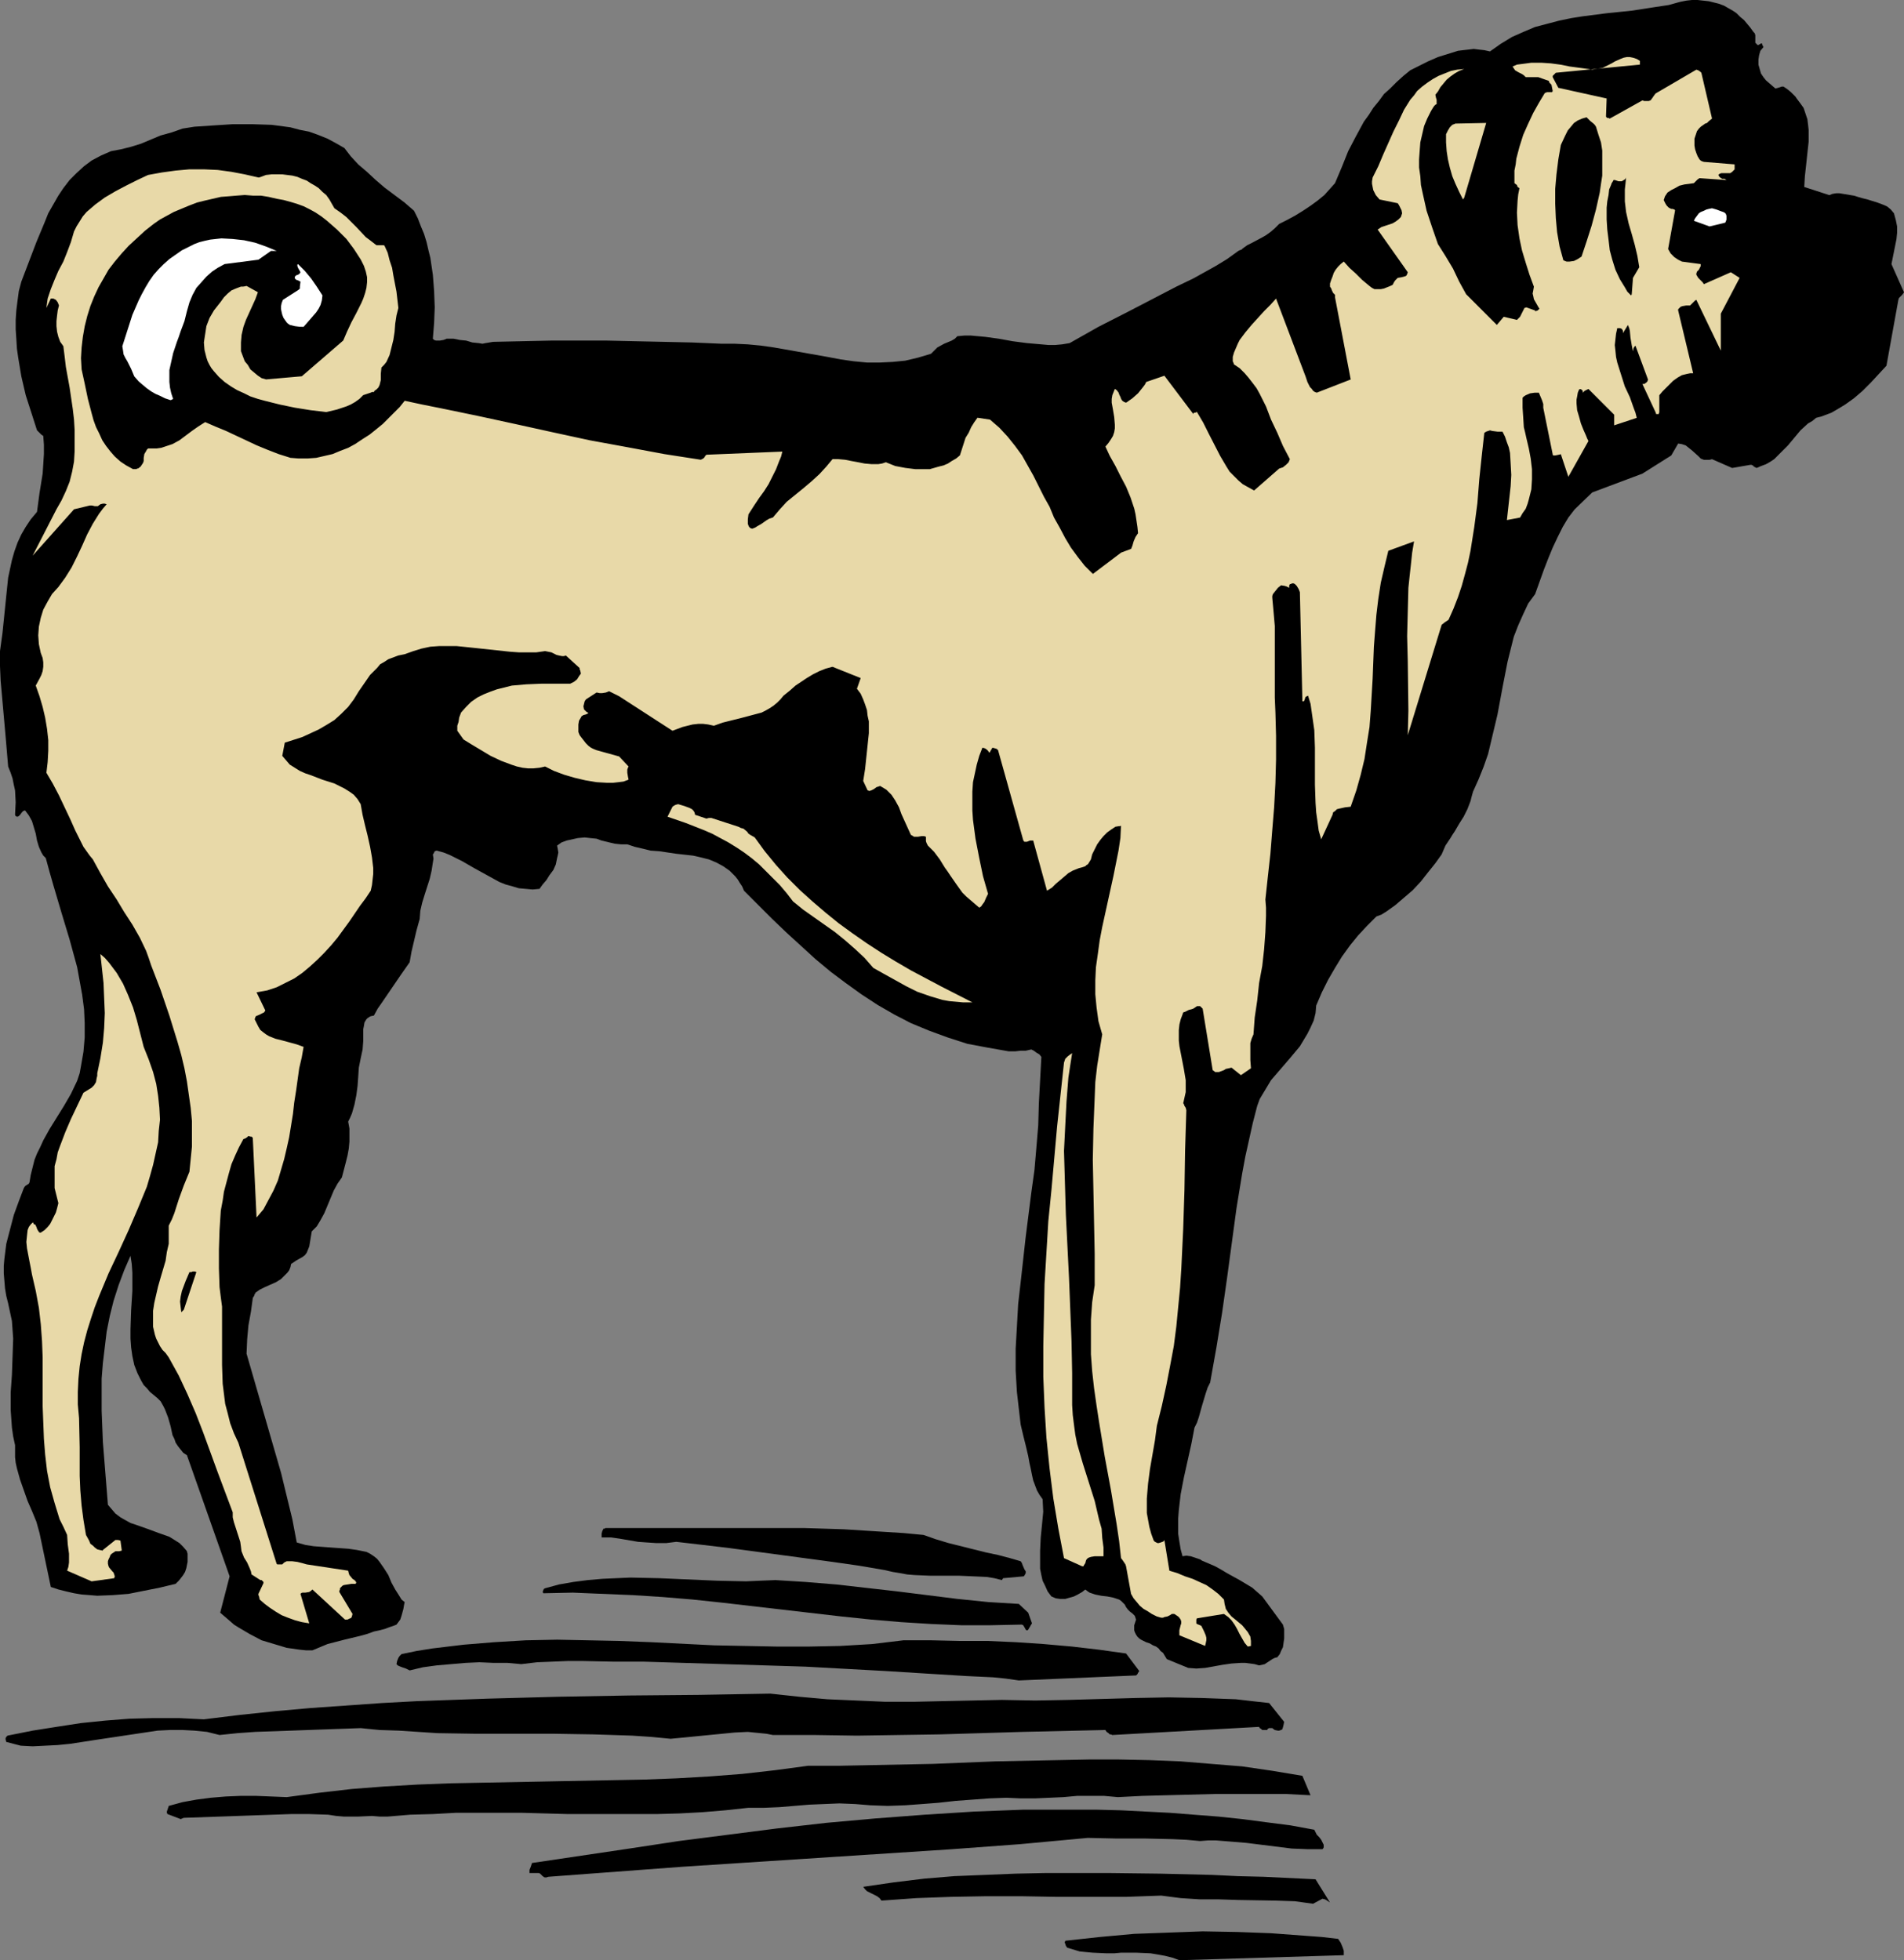 <?xml version="1.0" encoding="UTF-8" standalone="no"?>
<svg
   version="1.0"
   width="129.766mm"
   height="133.622mm"
   id="svg20"
   sodipodi:docname="Dog 014.wmf"
   xmlns:inkscape="http://www.inkscape.org/namespaces/inkscape"
   xmlns:sodipodi="http://sodipodi.sourceforge.net/DTD/sodipodi-0.dtd"
   xmlns="http://www.w3.org/2000/svg"
   xmlns:svg="http://www.w3.org/2000/svg">
  <rect width="100%" height="100%" fill="#808080" stroke="none"/>
  <sodipodi:namedview
     id="namedview20"
     pagecolor="#ffffff"
     bordercolor="#000000"
     borderopacity="0.25"
     inkscape:showpageshadow="2"
     inkscape:pageopacity="0.0"
     inkscape:pagecheckerboard="0"
     inkscape:deskcolor="#d1d1d1"
     inkscape:document-units="mm" />
  <defs
     id="defs1">
    <pattern
       id="WMFhbasepattern"
       patternUnits="userSpaceOnUse"
       width="6"
       height="6"
       x="0"
       y="0" />
  </defs>
  <path
     style="fill:#000000;fill-opacity:1;fill-rule:evenodd;stroke:none"
     d="m 303.808,505.027 42.339,-1.293 v -0.646 -0.485 l -0.323,-0.97 -0.485,-1.131 -0.646,-0.97 -4.202,-0.485 -4.363,-0.323 -8.726,-0.646 -8.726,-0.323 -8.888,-0.162 -8.726,0.323 -8.888,0.323 -8.888,0.808 -8.888,0.97 v 0.162 l -0.162,0.162 0.162,0.485 0.162,0.485 0.323,0.485 1.616,0.485 1.616,0.485 1.616,0.162 1.778,0.162 3.555,0.162 h 1.939 l 1.778,-0.162 h 3.878 l 3.717,0.162 1.939,0.323 1.778,0.323 1.939,0.485 z"
     id="path1" />
  <path
     style="fill:#000000;fill-opacity:1;fill-rule:evenodd;stroke:none"
     d="m 338.228,490.482 2.424,-1.293 0.646,0.162 0.323,0.162 0.485,0.323 0.485,0.323 v 0 l -3.717,-5.98 -13.413,-0.646 -6.626,-0.162 -6.626,-0.323 -13.413,-0.323 -13.413,-0.162 H 269.548 l -7.918,0.162 -7.918,0.323 -7.918,0.323 -7.757,0.646 -7.918,0.97 -7.757,1.131 0.485,0.646 0.485,0.485 0.646,0.323 0.646,0.323 1.293,0.646 0.646,0.485 0.485,0.646 9.05,-0.646 8.888,-0.323 9.05,-0.162 h 9.05 l 9.05,0.162 h 9.05 8.888 l 9.05,-0.323 5.01,0.646 5.01,0.323 h 4.848 l 5.01,0.162 9.696,0.162 4.848,0.162 z"
     id="path2" />
  <path
     style="fill:#000000;fill-opacity:1;fill-rule:evenodd;stroke:none"
     d="m 141.238,483.533 17.291,-1.293 17.291,-1.293 34.744,-2.263 34.744,-2.263 17.453,-1.293 17.453,-1.616 7.272,0.162 h 7.434 l 7.11,0.162 3.555,0.162 3.555,0.323 2.101,-0.162 h 1.939 l 4.04,0.323 3.878,0.323 3.878,0.485 7.757,0.97 4.04,0.162 h 3.878 l 0.162,-0.162 0.162,-0.323 v -0.646 l -0.323,-0.646 -0.323,-0.646 -0.485,-0.646 -0.646,-0.646 -0.323,-0.646 -0.323,-0.646 -6.141,-1.131 -6.302,-0.808 -6.141,-0.808 -6.141,-0.646 -6.302,-0.485 -6.141,-0.485 -6.302,-0.323 -6.302,-0.323 -6.302,-0.162 h -6.302 -12.605 l -12.605,0.485 -12.766,0.808 -12.766,0.97 -12.605,1.131 -12.766,1.454 -12.605,1.616 -12.605,1.616 -12.766,1.939 -25.048,3.717 -0.162,0.485 -0.162,0.485 -0.323,0.808 v 0.808 h 0.485 0.485 0.646 0.485 0.323 l 0.323,0.162 0.646,0.646 0.485,0.323 h 0.485 z"
     id="path3" />
  <path
     style="fill:#000000;fill-opacity:1;fill-rule:evenodd;stroke:none"
     d="m 47.349,468.341 9.373,-0.323 9.05,-0.323 9.211,-0.323 h 4.686 l 4.848,0.162 2.101,0.323 1.939,0.162 h 3.717 l 3.555,-0.162 1.939,0.162 h 2.101 l 5.818,-0.485 5.818,-0.162 5.818,-0.323 h 5.818 11.474 l 11.635,0.323 h 11.474 11.474 l 5.818,-0.162 5.979,-0.323 5.818,-0.485 5.979,-0.646 h 4.04 l 3.878,-0.162 7.757,-0.646 3.878,-0.162 3.878,-0.162 4.04,0.162 3.878,0.323 4.525,0.162 4.525,-0.162 4.363,-0.323 4.202,-0.323 4.363,-0.485 4.363,-0.323 4.363,-0.323 4.363,-0.162 3.717,0.162 h 3.717 l 7.272,-0.323 3.555,-0.323 h 3.555 3.394 l 3.555,0.323 6.302,-0.323 6.141,-0.162 12.443,-0.323 h 6.141 6.141 6.141 l 6.302,0.323 -2.101,-5.01 -7.757,-1.293 -7.757,-1.131 -7.918,-0.646 -7.918,-0.646 -7.918,-0.323 -7.918,-0.162 h -7.918 l -8.08,0.162 -15.998,0.323 -15.998,0.646 -16.16,0.323 -7.918,0.162 h -8.08 l -8.403,1.131 -8.565,0.97 -8.403,0.646 -8.403,0.485 -8.403,0.323 -8.403,0.162 -16.645,0.323 -16.806,0.323 -8.242,0.162 -8.403,0.323 -8.403,0.485 -8.403,0.646 -8.403,0.97 -8.403,1.131 -7.918,-0.323 H 62.054 l -3.878,0.162 -3.878,0.323 -3.717,0.485 -3.555,0.646 -3.555,0.97 -0.162,0.485 -0.162,0.485 -0.162,0.485 v 0.323 l 0.162,0.323 3.394,1.293 z"
     id="path4" />
  <path
     style="fill:#000000;fill-opacity:1;fill-rule:evenodd;stroke:none"
     d="m 5.333,449.756 3.07,0.162 3.232,-0.162 3.232,-0.162 3.232,-0.323 6.302,-0.97 6.464,-0.97 6.464,-0.97 3.232,-0.485 3.232,-0.162 h 3.232 l 3.07,0.162 3.232,0.323 3.232,0.808 4.686,-0.485 4.525,-0.323 9.211,-0.323 8.888,-0.323 9.05,-0.323 4.848,0.485 5.01,0.162 9.858,0.646 10.019,0.162 h 10.181 10.019 l 10.019,0.162 10.019,0.323 4.848,0.323 5.01,0.485 3.394,-0.323 3.232,-0.323 6.626,-0.646 3.232,-0.323 3.394,-0.162 3.232,0.323 1.616,0.162 1.616,0.323 h 10.827 l 10.827,0.162 10.666,-0.162 10.666,-0.162 21.331,-0.646 21.331,-0.485 0.323,0.485 0.485,0.323 0.323,0.323 h 0.323 l 0.323,0.162 37.814,-2.101 0.162,0.323 0.323,0.162 0.323,0.323 h 0.323 0.485 0.485 l 0.162,-0.323 0.323,-0.162 h 0.485 0.323 l 0.646,0.485 0.808,0.162 h 0.323 l 0.485,-0.162 0.323,-0.162 0.162,-0.485 0.162,-0.646 0.162,-0.808 -3.878,-4.848 -4.363,-0.485 -4.202,-0.485 -4.363,-0.162 -4.363,-0.162 -8.565,-0.162 -8.565,0.162 -17.13,0.485 -8.726,0.162 -8.565,-0.162 -7.595,0.162 -7.595,0.162 -7.434,0.162 h -7.434 l -7.434,-0.323 -7.434,-0.323 -7.272,-0.646 -7.434,-0.808 -18.261,0.323 -18.099,0.162 -18.261,0.323 -18.099,0.485 -18.261,0.646 -9.05,0.485 -9.211,0.646 -9.211,0.646 -9.05,0.808 -9.211,0.97 -9.211,1.131 -6.464,-0.323 h -6.464 l -6.302,0.162 -6.141,0.485 -6.302,0.646 -6.302,0.97 -6.141,0.97 -6.464,1.293 -0.323,0.323 -0.162,0.323 v 0.323 l 0.162,0.646 z"
     id="path5" />
  <path
     style="fill:#000000;fill-opacity:1;fill-rule:evenodd;stroke:none"
     d="m 262.438,432.949 30.219,-1.293 0.162,-0.162 0.162,-0.162 0.162,-0.323 0.323,-0.485 -3.394,-4.525 -6.949,-0.97 -6.949,-0.808 -7.272,-0.646 -7.272,-0.485 -7.272,-0.323 h -7.272 l -7.11,-0.162 h -7.272 l -8.08,0.97 -8.242,0.485 -8.08,0.162 h -8.08 l -8.242,-0.162 -8.08,-0.162 -16.16,-0.808 -8.242,-0.323 -7.918,-0.162 -8.08,-0.162 -8.08,0.162 -8.08,0.485 -7.918,0.646 -4.04,0.485 -4.04,0.485 -4.04,0.646 -3.878,0.808 -0.485,0.485 -0.323,0.485 -0.323,0.808 -0.162,0.808 0.323,0.323 0.323,0.162 0.808,0.323 0.97,0.323 0.97,0.485 3.394,-0.808 3.555,-0.485 3.717,-0.323 3.717,-0.323 3.555,-0.162 3.717,0.162 h 3.555 l 3.555,0.323 4.04,-0.485 4.04,-0.162 3.878,-0.162 h 3.878 l 7.595,0.162 h 4.04 3.878 l 21.008,0.646 20.846,0.646 20.685,1.131 10.342,0.646 10.504,0.646 3.394,0.162 3.394,0.162 3.232,0.323 z"
     id="path6" />
  <path
     style="fill:#000000;fill-opacity:1;fill-rule:evenodd;stroke:none"
     d="m 306.07,429.717 2.101,0.162 2.262,-0.162 4.525,-0.808 2.262,-0.323 2.424,-0.162 h 1.131 l 1.293,0.162 1.131,0.162 1.131,0.323 0.808,-0.162 0.646,-0.162 0.97,-0.646 0.97,-0.646 0.646,-0.323 0.646,-0.162 0.646,-0.808 0.323,-0.808 0.485,-0.97 0.162,-1.131 0.162,-1.131 v -1.131 -1.293 l -0.323,-1.131 -5.333,-7.272 -1.293,-1.131 -1.293,-1.131 -1.616,-0.97 -1.616,-0.97 -3.232,-1.778 -1.616,-0.97 -1.454,-0.808 -2.262,-0.97 -1.131,-0.485 -0.485,-0.323 -0.485,-0.162 -0.97,-0.323 -0.97,-0.323 -1.131,-0.162 -0.97,0.162 -0.485,-1.778 -0.323,-1.939 -0.323,-2.101 v -1.939 -1.939 l 0.162,-2.101 0.485,-4.202 0.808,-4.202 0.97,-4.363 0.97,-4.363 0.808,-4.202 0.646,-1.293 0.485,-1.454 0.808,-2.909 0.97,-3.232 0.485,-1.454 0.646,-1.293 1.616,-9.05 1.454,-8.888 1.293,-9.05 2.424,-17.939 1.454,-8.888 0.808,-4.363 0.97,-4.363 0.97,-4.363 1.131,-4.363 0.646,-1.778 0.97,-1.616 0.97,-1.616 0.97,-1.616 5.01,-5.818 2.424,-2.909 0.97,-1.616 0.97,-1.616 0.808,-1.616 0.808,-1.778 0.485,-1.939 0.162,-1.939 1.454,-3.394 1.616,-3.232 1.778,-3.071 1.778,-2.909 2.101,-2.909 2.101,-2.586 2.262,-2.424 2.424,-2.424 1.293,-0.485 1.293,-0.808 2.262,-1.616 2.262,-1.939 2.262,-1.939 2.101,-2.263 1.778,-2.263 1.939,-2.424 1.616,-2.263 0.97,-2.263 1.293,-1.939 0.485,-0.808 0.646,-0.97 1.131,-1.939 1.131,-1.778 0.97,-1.939 0.808,-2.101 0.323,-1.293 0.323,-1.131 1.454,-3.232 1.293,-3.232 1.131,-3.232 0.808,-3.394 0.808,-3.394 0.808,-3.394 1.293,-6.949 1.293,-6.626 0.808,-3.232 0.808,-3.232 1.131,-2.909 1.293,-2.909 1.293,-2.747 1.778,-2.424 2.262,-6.303 1.131,-2.909 1.131,-2.747 1.293,-2.747 1.293,-2.586 1.454,-2.424 1.616,-2.101 4.525,-4.363 12.928,-4.848 7.434,-4.687 1.778,-3.071 0.97,0.162 0.97,0.323 0.808,0.646 0.808,0.646 1.616,1.454 0.646,0.646 0.808,0.323 h 0.97 0.485 l 0.646,-0.162 5.171,2.263 4.686,-0.808 h 0.323 l 0.323,0.162 0.323,0.323 0.646,0.323 1.131,-0.485 1.293,-0.485 1.131,-0.646 0.97,-0.646 1.778,-1.778 1.778,-1.778 1.616,-1.939 1.616,-1.939 1.939,-1.778 1.131,-0.646 0.97,-0.808 1.293,-0.323 1.293,-0.485 1.293,-0.485 1.131,-0.646 2.424,-1.454 2.262,-1.616 2.262,-1.939 2.101,-2.101 1.939,-2.101 2.101,-2.263 3.07,-16.969 0.162,-0.485 0.323,-0.323 0.485,-0.485 0.485,-0.646 -3.232,-7.272 0.646,-3.232 0.323,-1.616 0.323,-1.616 0.162,-1.616 v -1.616 l -0.323,-1.616 -0.485,-1.778 -0.808,-0.97 -0.97,-0.808 -1.131,-0.485 -1.293,-0.485 -2.586,-0.808 -1.293,-0.323 -1.131,-0.323 -0.97,-0.323 -0.97,-0.162 -1.939,-0.323 -0.97,-0.162 h -0.808 l -0.97,0.162 -0.808,0.323 -6.464,-2.101 0.162,-2.747 0.323,-2.909 0.323,-3.071 0.323,-2.909 v -1.616 -1.454 l -0.162,-1.454 -0.162,-1.293 -0.485,-1.454 -0.485,-1.454 -0.808,-1.131 -0.97,-1.293 -0.323,-0.485 -0.323,-0.323 -0.808,-0.808 -0.97,-0.808 -0.97,-0.646 h -0.485 l -0.485,0.162 -0.485,0.162 -0.646,0.162 -2.424,-2.101 -0.646,-0.808 -0.646,-0.97 -0.323,-1.131 -0.323,-1.131 v -1.293 l 0.162,-1.131 0.323,-1.131 0.808,-0.97 -0.162,-0.323 -0.162,-0.323 v -0.162 l -0.162,-0.162 h -0.162 l -0.162,0.162 -0.323,0.162 -0.323,0.162 -0.323,-0.323 -0.323,-0.323 V 10.02 9.05 l -0.162,-0.485 -0.323,-0.323 -0.808,-1.131 -0.808,-0.97 -0.808,-0.97 -0.97,-0.808 -0.97,-0.97 L 446.339,2.747 445.207,2.101 444.076,1.454 442.784,0.97 441.491,0.646 440.198,0.323 438.743,0.162 437.289,0 h -1.454 l -1.454,0.162 -1.616,0.323 -2.909,0.808 -3.232,0.485 -6.302,0.97 -6.302,0.646 -6.302,0.808 -3.07,0.485 -3.07,0.646 -3.07,0.808 -3.07,0.808 -3.07,1.293 -2.909,1.293 -2.909,1.778 -2.747,1.939 -1.454,-0.323 -1.454,-0.162 -1.293,-0.162 -1.293,0.162 -1.454,0.162 -1.293,0.162 -2.586,0.808 -2.586,0.808 -2.586,1.131 -2.262,1.131 -2.262,1.131 -1.778,1.454 -1.778,1.616 -1.616,1.616 -1.616,1.454 -1.293,1.778 -1.454,1.778 -1.131,1.778 -1.293,1.778 -2.101,3.879 -1.939,3.717 -1.616,4.04 -1.778,4.202 -1.293,1.454 -1.454,1.616 -1.778,1.454 -1.778,1.293 -1.939,1.293 -2.101,1.293 -2.101,1.131 -1.939,0.97 -1.131,1.131 -1.131,0.97 -1.131,0.808 -1.131,0.646 -2.424,1.293 -1.293,0.646 -1.131,0.808 -0.323,0.323 -0.485,0.162 -0.323,0.162 v 0 l -2.909,2.101 -2.909,1.778 -2.909,1.616 -2.909,1.616 -4.363,2.101 -4.04,2.101 -8.08,4.202 -7.918,4.04 -7.434,4.202 -1.939,0.323 -1.778,0.162 h -1.778 l -1.778,-0.162 -3.717,-0.323 -3.717,-0.485 -3.555,-0.646 -3.555,-0.485 -3.555,-0.323 h -1.778 l -1.778,0.162 -0.646,0.646 -0.808,0.485 -1.939,0.808 -1.778,0.97 -0.808,0.808 -0.808,0.808 -1.616,0.485 -1.616,0.485 -3.394,0.808 -3.232,0.323 -3.394,0.162 h -3.232 l -3.394,-0.323 -3.394,-0.485 -3.394,-0.646 -13.736,-2.424 -3.394,-0.485 -3.394,-0.323 -3.394,-0.162 h -3.394 l -7.595,-0.323 -7.272,-0.162 -7.434,-0.162 -7.11,-0.162 h -14.544 l -7.434,0.162 -7.434,0.162 -0.97,0.162 -0.97,0.162 -0.808,0.162 -0.97,-0.162 -1.616,-0.162 -1.616,-0.485 -1.616,-0.162 -1.616,-0.323 h -0.808 -0.97 l -0.808,0.323 -0.97,0.162 h -0.97 l -0.485,-0.162 -0.323,-0.323 0.323,-4.04 0.162,-4.04 -0.162,-4.202 -0.323,-4.202 -0.646,-4.363 -0.485,-1.939 -0.485,-2.101 -0.646,-2.101 -0.808,-1.939 -0.808,-2.101 -0.97,-1.939 -2.424,-2.101 -2.586,-1.939 -2.586,-1.939 -2.262,-1.939 -2.262,-2.101 -2.262,-1.939 -1.939,-2.101 -1.616,-2.101 -2.262,-1.293 -2.101,-1.131 -2.424,-0.97 -2.262,-0.808 -2.424,-0.485 -2.424,-0.646 -2.424,-0.323 -2.424,-0.323 -5.01,-0.162 h -5.01 l -5.01,0.323 -4.848,0.323 -3.07,0.485 -2.747,0.97 -2.909,0.808 -5.01,2.101 -2.586,0.808 -2.586,0.646 -2.586,0.485 -2.586,1.131 -2.424,1.293 -1.939,1.454 -1.939,1.778 -1.778,1.778 -1.616,2.101 -1.293,1.939 -1.293,2.263 -1.293,2.263 -0.97,2.424 L 9.373,62.381 5.494,72.562 4.848,74.986 4.525,77.41 4.202,79.996 4.04,82.42 v 2.424 l 0.162,2.424 0.162,2.586 0.323,2.263 0.808,4.848 1.131,4.848 1.454,4.525 1.454,4.525 0.808,0.808 0.323,0.323 0.485,0.323 0.162,2.263 v 2.424 l -0.162,2.586 -0.162,2.424 -0.808,5.01 -0.646,4.848 -1.616,1.939 -1.293,1.939 -1.131,1.939 -0.97,2.101 -0.808,2.263 -0.646,2.263 -0.485,2.263 -0.485,2.263 -0.485,4.687 -0.97,9.535 L 0,167.75 v 3.879 l 0.162,3.717 0.646,7.272 0.646,7.272 0.646,7.596 0.646,1.616 0.485,1.454 0.323,1.616 0.323,1.454 0.162,3.071 -0.162,3.232 0.162,0.323 0.323,0.162 h 0.162 l 0.323,-0.162 0.323,-0.323 0.485,-0.646 0.323,-0.323 0.485,-0.162 0.485,0.646 0.485,0.646 0.808,1.454 0.485,1.616 0.485,1.616 0.323,1.778 0.485,1.616 0.646,1.454 0.485,0.808 0.646,0.646 0.97,3.555 0.97,3.394 2.101,7.111 2.101,6.949 0.97,3.555 0.97,3.555 0.646,3.555 0.646,3.555 0.485,3.717 0.162,3.555 v 3.717 l -0.323,3.717 -0.646,3.717 -0.323,1.778 -0.646,1.939 -1.616,3.394 -1.778,3.071 -3.717,5.98 -1.616,2.909 -0.808,1.778 -0.808,1.616 -0.646,1.616 -0.485,1.939 -0.485,1.939 -0.323,1.939 -0.162,0.323 -0.485,0.323 -0.485,0.323 -0.323,0.485 -1.293,3.394 -1.293,3.555 -0.97,3.717 -0.97,3.717 -0.485,3.879 -0.162,1.778 v 1.939 l 0.162,1.939 0.162,1.939 0.323,1.939 0.485,1.939 0.485,2.263 0.485,2.263 0.162,2.263 0.162,2.263 -0.162,4.687 -0.162,4.687 -0.323,4.525 v 4.525 l 0.162,2.263 0.162,2.263 0.323,2.263 0.485,2.263 v 1.616 1.454 l 0.162,1.454 0.323,1.454 0.808,2.909 0.97,2.747 0.97,2.747 1.131,2.586 1.131,2.747 0.808,2.909 2.909,13.898 1.939,0.646 1.939,0.485 2.101,0.485 1.939,0.323 2.101,0.162 1.939,0.162 4.04,-0.162 4.04,-0.323 4.04,-0.808 4.04,-0.808 4.04,-0.97 0.808,-0.808 0.646,-0.808 0.485,-0.646 0.485,-0.808 0.323,-0.97 0.162,-0.808 0.162,-0.808 v -0.97 -1.131 l -0.162,-0.485 v -0.162 l -0.97,-1.131 -0.97,-0.97 -1.293,-0.808 -1.293,-0.808 -2.747,-0.97 -3.07,-1.131 -2.747,-0.97 -1.454,-0.485 -1.454,-0.808 -1.131,-0.646 -1.293,-0.97 -0.97,-1.131 -0.97,-1.131 -0.646,-8.08 -0.646,-8.08 -0.323,-8.08 v -4.202 -4.04 l 0.323,-4.04 0.485,-4.04 0.485,-4.04 0.808,-4.04 0.97,-3.879 1.293,-4.04 1.454,-3.879 1.616,-3.717 0.323,2.101 0.162,2.263 v 2.424 2.263 l -0.323,5.01 -0.162,4.848 v 2.424 l 0.162,2.263 0.323,2.263 0.485,2.263 0.808,2.101 0.97,1.939 0.646,1.131 0.808,0.808 0.808,0.97 0.97,0.808 0.97,0.808 0.808,0.808 0.646,1.131 0.485,0.97 0.808,2.101 0.646,2.263 0.485,2.263 0.485,0.97 0.323,0.97 0.646,0.97 0.646,0.808 0.646,0.808 0.97,0.646 10.989,31.19 -2.424,9.373 1.131,0.97 1.131,0.97 1.293,1.131 1.293,0.808 2.747,1.616 3.07,1.616 3.232,0.97 3.232,0.97 3.394,0.485 1.616,0.162 h 1.616 l 1.939,-0.808 1.939,-0.808 4.363,-1.131 4.04,-0.97 1.778,-0.485 1.778,-0.646 1.454,-0.323 1.293,-0.323 1.293,-0.485 0.97,-0.323 0.808,-0.323 0.485,-0.646 0.485,-0.646 0.323,-0.97 0.485,-1.778 0.162,-0.97 0.162,-0.808 -0.808,-0.646 -0.485,-0.808 -1.131,-1.778 -0.97,-1.778 -0.808,-1.939 -1.131,-1.778 -1.131,-1.616 -0.646,-0.808 -0.808,-0.646 -0.97,-0.646 -0.97,-0.485 -2.424,-0.485 -2.262,-0.323 -4.525,-0.323 -4.363,-0.323 -2.101,-0.323 -2.262,-0.646 -1.131,-5.98 -1.454,-5.98 -1.454,-5.98 -1.778,-6.141 -3.555,-12.282 -3.555,-12.282 0.162,-3.717 0.323,-3.555 0.646,-3.555 0.485,-3.555 0.323,-0.485 0.162,-0.485 0.162,-0.162 v -0.162 l 1.131,-0.808 1.293,-0.646 1.454,-0.646 1.454,-0.646 1.293,-0.808 1.131,-1.131 0.485,-0.485 0.485,-0.646 0.323,-0.808 0.162,-0.808 1.454,-0.97 1.454,-0.808 0.646,-0.485 0.485,-0.646 0.323,-0.808 0.323,-0.808 0.646,-3.879 v 0 l 0.646,-0.646 0.646,-0.646 0.97,-1.616 0.97,-1.778 0.808,-1.939 1.616,-3.879 0.97,-1.778 1.131,-1.616 0.97,-3.717 0.485,-1.939 0.323,-1.778 0.162,-1.778 v -1.616 -1.778 l -0.323,-1.778 0.485,-0.97 0.485,-1.131 0.646,-2.263 0.485,-2.424 0.323,-2.424 0.162,-2.263 0.162,-2.424 0.485,-2.424 0.485,-2.263 0.162,-2.101 v -3.071 l 0.162,-0.808 0.162,-0.97 0.485,-0.808 0.323,-0.323 0.485,-0.323 0.323,-0.162 0.808,-0.162 0.97,-1.778 1.131,-1.616 2.424,-3.555 2.424,-3.555 1.131,-1.616 1.131,-1.616 0.485,-2.747 0.646,-2.747 0.646,-2.747 0.808,-2.909 0.162,-2.101 0.485,-2.101 0.646,-2.101 1.293,-4.04 0.485,-2.101 0.323,-2.101 0.162,-0.97 -0.162,-1.131 0.162,-0.162 0.162,-0.323 0.162,-0.323 0.485,-0.162 1.778,0.485 1.616,0.646 3.232,1.616 3.07,1.778 3.232,1.778 3.232,1.778 1.616,0.646 1.778,0.485 1.616,0.485 1.778,0.162 1.778,0.162 1.778,-0.162 0.808,-1.131 0.97,-1.131 0.808,-1.293 0.97,-1.293 0.646,-1.454 0.323,-1.616 0.162,-0.646 0.162,-0.808 -0.162,-0.97 -0.162,-0.808 1.131,-0.808 1.293,-0.485 1.454,-0.323 1.454,-0.323 1.778,-0.162 1.454,0.162 1.616,0.162 1.293,0.485 3.394,0.808 1.616,0.162 h 0.808 0.808 l 1.939,0.646 2.101,0.485 1.939,0.485 2.262,0.162 4.363,0.646 4.363,0.485 2.101,0.485 1.939,0.485 1.939,0.808 1.778,0.97 1.616,1.131 1.454,1.454 0.646,0.808 0.485,0.808 0.646,0.97 0.485,1.131 7.272,7.272 3.717,3.555 3.717,3.394 3.717,3.394 3.878,3.232 3.878,2.909 4.04,2.909 4.202,2.747 4.202,2.424 4.363,2.263 4.686,1.939 4.848,1.778 5.01,1.616 2.586,0.485 2.586,0.485 2.747,0.485 2.747,0.485 h 1.616 l 1.454,-0.162 h 1.293 l 1.454,-0.323 0.323,0.162 0.323,0.162 0.646,0.485 0.808,0.485 0.485,0.646 -0.646,11.959 -0.162,5.656 -0.485,5.818 -0.485,5.656 -0.808,5.818 -1.454,11.474 -1.293,11.636 -0.646,5.656 -0.323,5.818 -0.323,5.656 v 5.656 l 0.323,5.495 0.646,5.656 0.323,2.747 0.646,2.747 0.646,2.586 0.646,2.747 0.323,1.778 0.323,1.454 0.323,1.616 0.323,1.454 0.485,1.293 0.485,1.293 0.646,1.131 0.808,1.131 0.162,3.232 -0.323,3.394 -0.323,3.232 -0.162,3.394 v 3.232 1.454 l 0.323,1.616 0.323,1.454 0.646,1.293 0.646,1.454 0.97,1.293 1.131,0.485 1.131,0.162 h 1.293 l 1.131,-0.323 1.131,-0.323 0.97,-0.485 1.131,-0.646 0.808,-0.646 0.646,0.485 0.485,0.323 1.454,0.485 1.616,0.323 1.454,0.162 1.616,0.323 1.454,0.485 0.485,0.323 0.485,0.485 0.485,0.485 0.323,0.646 0.485,0.646 0.485,0.485 0.646,0.485 0.646,0.646 0.162,0.485 0.162,0.485 -0.162,0.485 -0.162,0.485 -0.162,0.485 v 0.646 0.646 l 0.162,0.485 0.323,0.646 0.323,0.485 0.485,0.485 0.485,0.323 1.293,0.646 0.97,0.323 0.808,0.485 0.808,0.323 0.646,0.485 0.485,0.646 0.646,0.485 0.485,0.808 0.485,0.808 z"
     id="path7" />
  <path
     style="fill:#e8d9a8;fill-opacity:1;fill-rule:evenodd;stroke:none"
     d="m 322.23,424.061 v -0.646 -0.646 l -0.162,-1.131 -0.646,-1.131 -0.646,-0.808 -0.808,-0.97 -1.939,-1.616 -0.808,-0.646 -0.808,-0.97 -0.646,-0.97 -0.323,-1.293 -0.162,-1.131 -1.454,-1.454 -1.454,-1.131 -1.616,-1.131 -1.778,-0.808 -1.778,-0.808 -1.939,-0.646 -1.939,-0.808 -2.101,-0.646 -1.293,-7.919 -0.162,0.323 -0.323,0.162 -0.97,0.323 h -0.323 l -0.323,-0.162 -0.323,-0.162 -0.323,-0.323 -0.646,-1.778 -0.485,-1.778 -0.323,-1.778 -0.323,-1.778 v -1.939 -1.778 l 0.323,-3.879 0.485,-3.717 0.646,-3.717 0.646,-3.717 0.485,-3.717 1.293,-5.171 1.131,-5.171 0.97,-5.01 0.97,-5.171 0.646,-5.01 0.485,-5.01 0.485,-5.01 0.323,-5.01 0.485,-10.181 0.323,-10.02 0.162,-10.181 0.162,-5.171 0.162,-5.171 -0.162,-0.646 -0.323,-0.485 -0.162,-0.485 -0.162,-0.162 0.323,-1.454 0.323,-1.454 v -1.454 -1.616 l -0.485,-2.909 -1.131,-5.818 -0.162,-1.454 v -1.454 -1.293 l 0.162,-1.454 0.323,-1.293 0.485,-1.293 0.162,-0.485 0.485,-0.162 0.97,-0.485 0.646,-0.162 0.485,-0.162 0.485,-0.323 0.485,-0.323 h 0.808 l 0.323,0.323 0.323,0.323 2.586,15.838 0.646,0.485 h 0.485 0.485 l 1.293,-0.485 0.485,-0.323 0.808,-0.162 0.646,-0.162 2.424,1.939 2.586,-1.778 -0.162,-2.101 v -2.263 -0.97 -1.131 l 0.323,-1.131 0.485,-1.131 0.323,-4.363 0.646,-4.363 0.485,-4.525 0.808,-4.363 0.485,-4.363 0.323,-4.363 0.162,-4.202 v -2.101 l -0.162,-2.101 0.646,-5.98 0.646,-5.818 0.485,-6.141 0.485,-5.98 0.323,-6.141 0.162,-5.98 v -6.141 l -0.162,-5.98 -0.162,-3.879 v -7.272 -3.717 -7.434 l -0.323,-3.717 -0.323,-3.555 v -0.485 l 0.162,-0.485 0.646,-0.808 0.646,-0.808 0.808,-0.646 0.97,0.162 0.485,0.162 0.646,0.323 v -0.323 -0.323 l 0.162,-0.162 v -0.162 h 0.162 0.162 l 0.162,-0.162 h 0.485 l 0.323,0.162 0.485,0.485 0.485,0.808 0.323,0.808 0.646,28.12 h 0.323 l 0.162,-0.162 0.162,-0.485 0.162,-0.485 0.323,-0.162 0.323,-0.162 0.646,2.101 0.323,2.263 0.323,2.263 0.323,2.263 0.162,4.525 v 4.848 4.687 l 0.162,4.687 0.162,2.424 0.323,2.263 0.323,2.424 0.646,2.263 2.909,-6.303 0.162,-0.646 0.485,-0.323 0.485,-0.485 0.646,-0.162 1.454,-0.323 1.454,-0.162 1.454,-4.202 1.131,-4.04 0.97,-4.04 0.646,-4.202 0.646,-4.04 0.323,-4.202 0.485,-8.242 0.323,-8.242 0.323,-4.202 0.323,-4.04 0.485,-4.04 0.646,-4.202 0.97,-4.202 0.97,-4.04 6.626,-2.424 -0.485,2.909 -0.323,3.071 -0.323,2.909 -0.323,3.071 -0.162,6.141 -0.162,6.303 0.162,6.464 0.162,12.767 -0.162,6.303 8.726,-28.443 0.808,-0.646 0.485,-0.323 0.485,-0.323 1.293,-2.909 1.131,-2.909 0.97,-2.909 0.808,-2.909 0.808,-3.071 0.646,-3.071 0.97,-6.141 0.808,-6.141 0.485,-6.141 0.646,-6.141 0.646,-5.818 0.485,-0.323 0.485,-0.162 0.485,-0.162 0.646,0.162 1.293,0.162 h 0.646 0.646 l 0.646,1.293 0.485,1.454 0.485,1.293 0.323,1.454 0.162,2.747 0.162,2.909 -0.162,2.909 -0.323,2.909 -0.323,2.909 -0.323,2.909 3.394,-0.646 0.646,-1.131 0.808,-1.131 0.485,-1.293 0.323,-1.131 0.323,-1.293 0.323,-1.293 0.162,-2.586 v -2.586 l -0.323,-2.747 -0.485,-2.586 -0.646,-2.747 -0.323,-1.454 -0.323,-1.293 -0.162,-2.586 -0.162,-2.424 v -2.586 l 0.323,-0.323 0.485,-0.323 1.131,-0.485 1.131,-0.162 h 1.131 l 0.808,1.939 0.323,0.97 v 0.97 l 2.424,11.959 v 0.162 l 0.162,0.162 h 0.485 l 0.808,-0.162 0.646,-0.162 1.939,5.818 5.171,-9.212 -0.323,-0.646 -0.323,-0.808 -0.646,-1.454 -0.646,-1.616 -0.485,-1.778 -0.485,-1.616 -0.162,-1.778 v -0.97 l 0.162,-0.808 0.162,-0.97 0.323,-0.808 0.323,-0.162 0.323,0.162 0.323,0.323 v 0.485 l 0.485,-0.485 0.323,-0.162 0.646,-0.323 6.626,6.626 v 2.747 l 5.818,-1.939 -0.323,-1.293 -0.485,-1.293 -0.97,-2.747 -1.293,-2.747 -0.97,-3.071 -0.97,-3.071 -0.323,-1.454 -0.162,-1.616 -0.162,-1.454 0.162,-1.454 0.162,-1.454 0.323,-1.454 h 0.323 0.323 l 0.485,0.162 0.323,0.485 v 0.646 l 1.293,-2.101 0.323,0.808 0.162,0.646 0.162,1.778 0.323,1.939 0.162,0.808 0.162,0.808 0.162,-0.808 0.162,-0.323 0.323,-0.323 3.232,8.727 -0.162,0.485 -0.323,0.323 -0.485,0.323 h -0.485 l 3.394,7.272 0.162,0.485 h 0.323 0.323 l 0.162,-0.485 v -3.071 -1.293 l 0.808,-0.97 0.97,-0.97 1.778,-1.778 1.131,-0.808 1.131,-0.646 1.293,-0.323 0.808,-0.162 h 0.808 L 432.28,79.996 v -0.323 l 0.323,-0.323 0.323,-0.323 0.485,-0.162 0.97,-0.162 h 0.97 l 0.323,-0.323 0.162,-0.162 0.323,-0.323 0.323,-0.323 0.162,-0.162 0.323,-0.162 6.302,13.09 v -9.535 l 4.848,-9.212 -2.262,-1.454 -6.949,3.071 -0.323,-0.485 -0.485,-0.485 -0.646,-0.646 -0.485,-0.808 v -0.323 l 0.162,-0.485 0.485,-0.485 0.323,-0.646 0.162,-0.323 v -0.485 l -4.848,-0.646 -0.97,-0.485 -0.97,-0.646 -0.97,-0.97 -0.646,-1.131 1.778,-9.858 v -0.162 l -0.162,-0.162 -0.485,-0.162 h -0.323 l -0.646,-0.323 -0.485,-0.485 -0.323,-0.485 -0.485,-0.97 0.162,-0.485 0.162,-0.485 0.646,-0.97 0.97,-0.646 0.97,-0.485 1.131,-0.646 1.293,-0.323 1.293,-0.162 1.131,-0.162 0.323,-0.323 0.323,-0.323 0.323,-0.323 0.485,-0.323 6.949,0.485 -0.485,-0.323 h -0.323 -0.323 l -0.485,-0.323 -0.162,-0.162 -0.323,-0.485 0.323,-0.323 0.485,-0.162 h 0.808 1.131 0.323 l 0.485,-0.323 0.323,-0.323 0.323,-0.323 v -0.646 -0.646 l -7.918,-0.646 -0.485,-0.162 -0.323,-0.162 -0.323,-0.323 -0.485,-0.808 -0.323,-0.808 -0.323,-0.97 -0.162,-0.97 v -0.808 -0.97 l 0.323,-0.97 0.323,-0.97 0.485,-0.646 0.485,-0.485 1.131,-0.808 0.485,-0.162 0.485,-0.485 0.808,-0.646 -2.747,-11.797 -0.162,-0.162 -0.162,-0.162 -0.485,-0.323 -0.485,-0.162 -10.504,6.141 -0.485,0.646 -0.323,0.485 -0.485,0.646 -0.485,0.162 h -0.485 -0.646 l -0.485,-0.162 -8.403,4.687 -0.323,-0.162 h -0.323 l -0.323,-0.323 V 29.898 l 0.162,-4.525 -12.443,-2.747 -1.454,-2.747 v -0.323 l 0.162,-0.162 0.646,-0.646 21.654,-2.101 v -0.97 l -0.808,-0.485 -0.97,-0.323 -0.808,-0.162 h -0.808 l -0.808,0.162 -0.808,0.323 -1.454,0.646 -0.808,0.485 -0.646,0.323 -1.616,0.808 -0.808,0.162 -0.97,0.162 -0.97,0.162 -0.97,-0.162 -2.424,-0.323 -2.424,-0.323 -2.424,-0.485 -2.424,-0.323 -2.424,-0.162 h -2.586 l -2.424,0.323 -1.293,0.162 -1.131,0.485 0.323,0.485 0.323,0.485 0.808,0.485 0.97,0.485 0.485,0.323 0.485,0.485 h 3.232 l 2.747,0.97 v 0.162 l 0.162,0.323 0.485,0.485 0.162,0.808 0.162,0.808 -0.162,0.323 h -0.162 -1.131 l -0.485,0.162 -0.162,0.162 -1.454,2.424 -1.454,2.586 -1.293,2.747 -1.293,2.909 -0.97,3.071 -0.808,3.071 -0.162,1.454 -0.323,1.616 v 1.616 1.616 l 0.646,0.485 0.162,0.485 0.485,0.323 -0.323,1.616 -0.162,1.616 -0.162,3.071 0.162,3.232 0.485,3.394 0.646,3.071 0.97,3.232 0.97,3.071 1.131,3.071 -0.162,0.97 -0.162,0.808 0.162,0.646 0.162,0.808 0.646,1.131 0.646,1.131 0.162,0.162 -0.162,0.162 -0.323,0.323 -0.485,0.162 h -0.162 V 79.996 l -2.262,-0.808 -0.485,0.162 -0.162,0.323 -0.485,0.97 -0.485,0.97 -0.323,0.323 -0.485,0.485 -3.394,-0.808 -1.778,2.101 -7.918,-7.919 -1.778,-3.232 -1.616,-3.394 -1.939,-3.232 -1.939,-3.071 -1.454,-4.202 -1.454,-4.363 -0.97,-4.363 -0.485,-2.263 -0.162,-2.263 -0.323,-2.263 v -2.101 l 0.162,-2.263 0.162,-2.101 0.485,-2.101 0.485,-2.101 0.808,-1.939 0.97,-1.939 0.485,-0.808 0.323,-0.485 0.323,-0.323 0.323,-0.162 v -1.131 l -0.162,-0.485 -0.162,-0.808 0.646,-0.808 0.646,-1.131 0.808,-0.97 0.808,-0.97 0.97,-0.808 1.131,-0.808 1.131,-0.646 1.293,-0.485 -1.778,0.162 -1.616,0.323 -1.616,0.646 -1.616,0.646 -1.454,0.808 -1.454,0.97 -1.293,0.97 -1.293,1.131 -0.808,1.131 -0.97,1.131 -1.616,2.586 -1.293,2.747 -1.454,2.909 -2.586,5.818 -1.293,3.071 -1.454,2.909 -0.162,0.97 v 0.646 l 0.162,0.808 0.162,0.808 0.646,1.293 0.97,1.131 4.686,0.97 0.323,0.485 0.323,0.646 0.323,0.646 0.162,0.808 -0.323,0.97 -0.646,0.646 -0.646,0.485 -0.808,0.485 -1.939,0.646 -0.97,0.323 -0.97,0.646 7.757,10.989 -0.162,0.485 -0.162,0.323 -0.162,0.162 -0.485,0.162 -0.646,0.162 -0.97,0.162 -0.323,0.323 -0.323,0.323 -0.323,0.485 -0.323,0.646 -0.646,0.323 -0.808,0.323 -0.808,0.323 -0.808,0.162 h -0.808 -0.808 l -0.646,-0.323 -0.646,-0.485 -1.939,-1.616 -1.616,-1.616 -1.616,-1.454 -1.454,-1.616 -0.808,0.646 -0.646,0.646 -0.646,0.808 -0.485,0.808 -0.323,0.97 -0.323,0.808 -0.323,0.97 v 0.808 l 0.323,0.485 0.162,0.485 0.323,0.646 0.485,0.485 v 0.646 l 4.04,21.171 -8.726,3.394 -0.485,-0.162 -0.485,-0.323 -0.323,-0.485 -0.485,-0.485 -0.646,-1.293 -0.485,-1.454 -7.595,-20.039 -1.454,1.616 -1.616,1.616 -1.616,1.778 -1.616,1.778 -1.616,1.939 -1.454,1.939 -0.485,0.97 -0.485,1.131 -0.485,1.131 -0.323,1.131 v 1.131 l 0.162,0.323 0.162,0.485 1.454,0.97 1.293,1.293 0.97,1.131 1.131,1.454 0.97,1.293 0.808,1.454 1.616,3.232 1.293,3.394 1.616,3.394 1.454,3.394 1.778,3.394 -0.323,0.808 -0.646,0.646 -0.808,0.646 -0.97,0.323 -6.464,5.656 -1.454,-0.808 -1.454,-0.808 -1.131,-0.97 -1.131,-1.131 -1.131,-1.131 -0.808,-1.293 -1.616,-2.747 -2.909,-5.656 -1.454,-2.909 -1.616,-2.747 h -0.162 l -0.323,0.162 h -0.323 l -0.162,0.323 -7.434,-9.858 -4.686,1.616 -0.323,0.646 -0.485,0.646 -1.293,1.616 -1.454,1.293 -1.616,1.131 -0.485,-0.162 -0.485,-0.323 -0.323,-0.485 -0.162,-0.485 -0.323,-0.646 -0.162,-0.485 -0.485,-0.646 -0.485,-0.323 -0.323,0.808 -0.323,0.808 -0.162,0.97 v 0.97 l 0.323,1.778 0.323,1.939 0.162,1.939 v 0.97 l -0.162,0.97 -0.323,0.97 -0.485,0.808 -0.646,0.97 -0.808,0.97 1.131,2.424 1.454,2.586 1.293,2.586 1.454,2.747 1.131,2.747 0.97,2.909 0.323,1.454 0.485,3.232 0.162,1.616 -0.646,0.97 -0.485,1.131 -0.323,1.131 -0.323,0.808 -2.586,0.97 -7.272,5.495 -2.101,-2.101 -1.778,-2.263 -1.778,-2.424 -1.454,-2.424 -1.454,-2.747 -1.454,-2.586 -1.131,-2.747 -1.454,-2.586 -2.747,-5.495 -1.454,-2.586 -1.454,-2.586 -1.778,-2.424 -1.939,-2.424 -2.101,-2.263 -2.424,-2.101 -3.232,-0.485 -0.808,1.131 -0.808,1.293 -0.646,1.454 -0.808,1.293 -1.454,4.525 -0.97,0.808 -1.131,0.646 -0.97,0.646 -1.131,0.485 -1.293,0.323 -1.131,0.323 -1.131,0.323 h -1.293 -2.424 l -2.586,-0.323 -2.586,-0.485 -2.424,-0.97 -0.97,0.323 -0.97,0.162 h -1.778 l -1.778,-0.162 -1.616,-0.323 -1.778,-0.323 -1.616,-0.323 -1.778,-0.162 h -1.454 l -0.808,0.97 -0.808,0.97 -1.778,1.939 -1.939,1.778 -2.101,1.778 -4.363,3.555 -1.778,1.939 -1.778,2.101 -0.97,0.323 -0.808,0.485 -1.131,0.808 -1.131,0.646 -0.485,0.323 -0.808,0.323 -0.485,-0.162 -0.323,-0.323 -0.162,-0.323 -0.162,-0.485 v -0.485 -0.646 l 0.162,-1.293 1.454,-2.263 1.293,-1.939 1.293,-1.778 1.131,-1.778 0.97,-1.939 0.97,-1.939 0.808,-2.101 0.485,-1.131 0.323,-1.293 -19.554,0.808 -0.323,0.323 -0.162,0.323 -0.323,0.323 -0.646,0.323 -9.373,-1.454 -9.534,-1.778 -9.696,-1.778 -9.696,-2.101 -9.534,-2.101 -9.696,-2.101 -9.373,-1.939 -4.848,-0.97 -4.525,-0.97 -1.293,1.616 -1.454,1.454 -1.454,1.454 -1.454,1.454 -1.778,1.454 -1.616,1.293 -1.778,1.131 -1.939,1.293 -1.778,0.97 -2.101,0.808 -1.939,0.808 -2.101,0.485 -2.101,0.485 -2.262,0.162 h -2.262 l -2.101,-0.162 -3.07,-0.97 -2.909,-1.131 -2.747,-1.131 -2.747,-1.293 -5.171,-2.424 -2.747,-1.131 -2.586,-1.131 -1.778,1.131 -1.616,1.131 -3.232,2.424 -1.778,0.97 -1.939,0.646 -0.97,0.323 -1.131,0.162 h -0.97 -1.293 l -0.323,0.323 -0.162,0.323 -0.485,0.808 -0.162,0.97 v 0.808 l -0.162,0.485 -0.323,0.485 -0.323,0.485 -0.646,0.485 h -0.162 l -0.323,0.162 h -0.808 l -1.778,-0.97 -1.454,-0.97 -1.454,-1.293 -1.131,-1.293 -1.131,-1.454 -0.97,-1.454 -0.808,-1.778 -0.808,-1.616 -0.646,-1.778 -0.485,-1.778 -0.97,-3.717 -0.808,-3.879 -0.808,-3.717 -0.162,-2.909 0.162,-2.747 0.323,-2.747 0.485,-2.747 0.646,-2.586 0.808,-2.586 0.97,-2.424 1.131,-2.424 1.293,-2.263 1.293,-2.263 1.616,-2.101 1.778,-2.101 1.778,-1.939 2.101,-1.939 2.101,-1.939 2.262,-1.778 1.616,-1.131 1.778,-0.97 1.778,-0.97 1.939,-0.808 1.939,-0.808 2.101,-0.808 1.939,-0.485 2.101,-0.485 2.101,-0.485 2.101,-0.162 1.939,-0.162 2.101,-0.162 2.101,0.162 h 2.101 l 1.939,0.323 2.101,0.485 1.778,0.323 1.778,0.485 1.616,0.485 1.778,0.646 1.616,0.808 1.454,0.808 1.454,0.97 1.454,1.131 2.586,2.263 2.424,2.424 1.939,2.586 1.778,2.747 0.808,1.616 0.485,1.454 0.323,1.454 v 1.293 l -0.162,1.454 -0.323,1.293 -0.485,1.454 -0.485,1.131 -1.293,2.586 -1.293,2.424 -1.131,2.424 -0.485,1.131 -0.485,1.131 -10.666,9.212 -9.211,0.808 -1.131,-0.323 -0.97,-0.646 -0.97,-0.808 -0.97,-0.808 -0.646,-1.131 -0.808,-0.97 -0.485,-1.293 -0.485,-1.293 v -1.131 -1.131 l 0.162,-1.939 0.485,-2.101 0.646,-1.778 1.616,-3.555 0.808,-1.778 0.646,-1.778 -2.909,-1.616 -0.808,0.162 H 62.054 l -1.293,0.485 -1.131,0.485 -0.97,0.808 -0.97,0.97 -0.808,1.131 -1.778,2.263 -1.131,1.939 -0.808,2.101 -0.323,2.101 -0.323,2.101 0.162,1.939 0.485,1.939 0.323,0.97 0.485,0.97 0.485,0.808 0.646,0.808 1.293,1.454 1.454,1.293 1.616,1.131 1.616,0.97 1.778,0.808 1.616,0.808 1.939,0.646 1.778,0.485 3.878,0.97 3.878,0.808 4.04,0.646 4.04,0.485 2.747,-0.646 2.424,-0.808 1.131,-0.485 1.131,-0.646 1.131,-0.808 0.97,-0.97 0.485,-0.162 0.485,-0.162 0.485,-0.162 0.485,-0.162 0.323,-0.162 h 0.485 l 0.162,-0.323 0.485,-0.323 0.485,-0.485 0.323,-0.646 0.162,-0.646 0.162,-0.646 v -1.616 l 0.162,-1.616 0.646,-0.646 0.646,-0.808 0.808,-1.778 0.485,-1.939 0.485,-1.939 0.323,-2.101 0.162,-2.101 0.323,-2.101 0.485,-1.939 -0.485,-4.202 -0.808,-4.202 -0.323,-1.939 -0.646,-1.939 -0.485,-1.939 -0.808,-1.778 -0.162,-0.162 h -0.162 -0.646 -0.323 -0.808 l -1.454,-1.131 -1.293,-0.97 -2.424,-2.586 -1.293,-1.293 -1.293,-1.293 -1.454,-1.131 -1.616,-1.131 -0.646,-1.131 -0.646,-1.131 -0.808,-1.131 -0.97,-0.808 -0.97,-0.97 -0.97,-0.646 -1.131,-0.646 -0.97,-0.646 -1.293,-0.485 -1.131,-0.485 -1.293,-0.323 -1.293,-0.162 -1.293,-0.162 H 71.266 69.973 l -1.454,0.162 -1.293,0.485 -0.485,0.162 h -0.162 v 0 l -3.555,-0.808 -3.394,-0.646 -3.555,-0.485 -3.555,-0.162 h -3.717 l -3.555,0.323 -3.555,0.485 -3.555,0.646 -2.747,1.293 -2.909,1.454 -2.747,1.454 -2.747,1.616 -2.424,1.778 -1.131,0.97 -1.131,0.97 -0.97,1.131 -0.808,1.293 -0.808,1.293 -0.646,1.293 -0.808,2.747 -0.97,2.586 -0.97,2.424 -1.293,2.424 -0.97,2.263 -0.97,2.424 -0.808,2.424 -0.162,1.131 -0.162,1.293 v 0 l 1.131,-2.424 h 0.646 l 0.646,0.323 0.485,0.646 0.323,0.808 -0.323,1.293 -0.162,1.293 -0.162,1.454 v 1.293 l 0.162,1.454 0.323,1.293 0.485,1.293 0.808,1.131 0.323,2.586 0.323,2.747 0.97,5.333 0.808,5.495 0.323,2.747 0.162,2.747 v 2.747 2.586 l -0.162,2.747 -0.485,2.586 -0.646,2.586 -0.97,2.424 -1.131,2.424 -1.293,2.263 -6.141,11.959 10.666,-11.959 4.04,-0.97 h 0.646 l 0.646,0.162 h 0.485 0.323 l 0.646,-0.485 0.646,-0.162 h 0.485 l 0.485,0.162 -0.97,1.131 -0.97,1.293 -1.616,2.586 -1.454,2.747 -1.293,2.909 -1.293,2.747 -1.454,2.909 -1.616,2.586 -1.778,2.424 -1.616,1.778 -1.131,1.939 -1.131,2.101 -0.646,2.101 -0.485,2.263 -0.162,2.263 0.162,2.263 0.485,2.263 0.485,1.293 0.162,1.131 v 1.131 l -0.162,1.131 -0.323,0.97 -0.485,0.97 -0.97,1.778 0.97,2.747 0.808,2.747 0.646,2.747 0.485,2.909 0.323,2.909 v 2.747 l -0.162,2.909 -0.323,2.747 1.616,2.747 1.616,3.071 1.454,3.071 1.454,3.071 1.293,2.909 1.454,2.909 0.646,1.293 0.808,1.131 0.808,1.131 0.808,0.97 1.939,3.555 1.939,3.394 2.262,3.394 1.939,3.232 2.101,3.232 1.939,3.394 1.616,3.394 0.646,1.778 0.646,1.939 2.424,6.303 2.262,6.626 2.101,6.788 0.97,3.394 0.808,3.394 0.646,3.394 0.485,3.394 0.485,3.394 0.323,3.394 v 3.232 3.394 l -0.323,3.232 -0.323,3.232 -1.454,3.555 -1.293,3.555 -1.131,3.555 -0.646,1.616 -0.808,1.616 v 2.424 2.263 l -0.485,2.101 -0.323,2.263 -1.293,4.363 -0.646,2.263 -0.485,2.101 -0.485,2.101 -0.323,2.101 v 1.939 2.101 l 0.485,2.101 0.323,0.97 0.485,0.97 0.485,0.97 0.646,0.97 0.808,0.808 0.808,1.131 2.586,4.687 2.262,4.848 2.101,4.848 1.939,5.01 3.717,10.181 3.878,10.343 v 1.293 l 0.323,1.293 1.616,5.01 0.162,1.131 0.162,1.293 0.323,0.808 0.323,0.808 0.808,1.293 0.646,1.454 0.323,0.808 0.162,0.808 2.262,1.454 h 0.323 l 0.162,0.162 0.323,0.323 v 0.485 -0.162 l -1.293,2.747 v 0.323 l 0.162,0.323 0.162,0.808 1.293,1.131 1.293,0.97 1.454,0.97 1.616,0.97 1.616,0.646 1.778,0.646 1.778,0.485 1.939,0.323 -2.262,-7.596 0.162,-0.162 0.323,-0.162 h 0.808 l 0.97,-0.162 0.485,-0.323 0.323,-0.323 8.403,7.757 h 0.646 l 0.646,-0.323 h 0.162 l 0.162,-0.162 0.162,-0.323 0.162,-0.646 -3.394,-5.656 v -0.323 l 0.162,-0.323 v -0.323 l 0.323,-0.323 0.323,-0.323 0.323,-0.162 0.97,-0.162 0.97,-0.162 h 1.131 l 0.162,-0.323 -0.162,-0.323 -0.323,-0.323 -0.485,-0.323 -0.808,-0.97 -0.162,-0.485 -0.162,-0.646 -10.666,-1.616 -1.131,-0.323 -1.293,-0.323 -1.293,-0.162 h -0.646 -0.808 l -0.323,0.162 -0.323,0.162 -0.323,0.323 -0.162,0.162 h -0.808 -0.485 l -0.162,-0.162 -9.858,-31.19 -1.131,-2.424 -0.97,-2.586 -0.646,-2.586 -0.646,-2.424 -0.323,-2.586 -0.323,-2.586 -0.162,-4.848 v -5.01 -5.01 -5.01 l -0.323,-2.424 -0.323,-2.586 -0.162,-4.848 v -4.848 l 0.162,-5.01 0.323,-5.01 0.485,-2.586 0.323,-2.263 0.646,-2.424 0.646,-2.424 0.646,-2.263 0.97,-2.263 0.97,-2.101 1.131,-2.101 0.485,-0.162 0.485,-0.323 0.162,-0.162 0.162,-0.162 0.485,0.162 h 0.323 l 0.323,0.323 0.97,20.524 1.778,-2.101 1.293,-2.424 1.293,-2.424 1.131,-2.586 0.808,-2.747 0.808,-2.747 0.646,-2.747 0.646,-2.909 0.97,-5.98 0.323,-2.909 0.485,-3.071 0.808,-5.818 0.646,-2.747 0.485,-2.747 -1.778,-0.646 -1.778,-0.485 -1.778,-0.485 -1.939,-0.485 -1.616,-0.646 -0.808,-0.485 -0.646,-0.485 -0.808,-0.646 -0.485,-0.808 -0.485,-0.97 -0.485,-0.97 0.162,-0.485 0.162,-0.323 0.808,-0.323 0.97,-0.485 0.323,-0.162 0.323,-0.485 -2.262,-4.687 2.747,-0.485 2.424,-0.808 2.262,-1.131 2.262,-1.131 2.101,-1.454 1.939,-1.616 1.939,-1.778 1.778,-1.778 1.778,-1.939 1.616,-1.939 3.07,-4.202 2.747,-4.04 1.454,-1.939 1.293,-1.939 0.323,-1.454 0.162,-1.454 0.162,-1.454 v -1.454 l -0.323,-2.747 -0.485,-2.747 -0.646,-2.909 -0.646,-2.586 -0.646,-2.747 -0.485,-2.747 -0.808,-1.293 -0.97,-1.131 -1.131,-0.808 -1.293,-0.808 -1.293,-0.646 -1.293,-0.646 -3.07,-0.97 -2.909,-1.131 -1.454,-0.485 -1.454,-0.646 -1.293,-0.808 -1.293,-0.808 -0.97,-1.131 -0.97,-1.131 0.646,-3.394 4.525,-1.454 2.101,-0.97 2.101,-0.97 1.939,-1.131 2.101,-1.293 1.778,-1.616 1.778,-1.778 1.454,-1.939 1.293,-2.101 1.454,-2.101 1.454,-2.101 1.778,-1.778 0.808,-0.97 1.131,-0.646 0.97,-0.646 1.293,-0.485 1.293,-0.485 1.616,-0.323 2.262,-0.808 2.101,-0.646 2.262,-0.485 2.262,-0.162 h 2.262 2.262 l 4.686,0.485 4.525,0.485 4.525,0.485 2.262,0.162 h 2.262 2.262 l 2.262,-0.323 1.616,0.323 1.293,0.646 0.646,0.162 0.808,0.162 h 0.485 l 0.485,-0.162 3.555,3.232 v 0.323 l 0.162,0.323 0.162,0.808 -0.485,0.646 -0.485,0.808 -0.808,0.646 -0.97,0.485 h -7.434 l -3.878,0.162 -3.717,0.323 -1.939,0.485 -1.939,0.485 -1.778,0.646 -1.616,0.646 -1.616,0.808 -1.616,1.131 -1.293,1.293 -1.293,1.454 -0.485,1.293 -0.162,1.131 -0.323,0.97 v 1.293 l 1.616,2.263 2.101,1.293 2.424,1.454 2.424,1.454 2.747,1.293 2.586,0.97 1.454,0.485 1.454,0.323 1.454,0.162 h 1.293 l 1.616,-0.162 1.454,-0.323 2.262,1.131 2.586,0.97 2.747,0.808 2.747,0.646 2.909,0.485 2.747,0.162 h 1.454 l 1.454,-0.162 1.293,-0.162 1.293,-0.485 -0.162,-0.808 -0.162,-0.97 v -0.808 l 0.162,-0.485 0.162,-0.323 -2.424,-2.586 -5.818,-1.616 -0.808,-0.323 -0.646,-0.323 -0.646,-0.485 -0.646,-0.646 -1.131,-1.454 -0.485,-0.646 -0.323,-0.808 v -1.939 l 0.162,-0.97 0.485,-0.808 0.162,-0.323 0.485,-0.323 0.646,-0.162 0.646,-0.323 -0.162,-0.162 -0.323,-0.162 -0.323,-0.323 -0.323,-0.323 -0.162,-0.808 0.162,-0.646 0.162,-0.646 0.323,-0.485 2.747,-1.778 0.808,0.162 h 0.646 l 0.97,-0.162 0.808,-0.323 2.586,1.293 13.736,8.888 2.586,-0.97 2.586,-0.646 1.454,-0.162 h 1.293 l 1.293,0.162 1.454,0.323 2.262,-0.808 2.586,-0.646 2.586,-0.646 2.424,-0.646 2.424,-0.646 0.97,-0.485 1.131,-0.646 0.97,-0.646 0.97,-0.808 0.808,-0.808 0.808,-0.97 1.616,-1.293 1.454,-1.293 1.454,-0.97 1.454,-0.97 1.616,-0.97 1.616,-0.808 1.616,-0.646 1.778,-0.485 7.272,2.909 -0.97,2.747 0.97,1.293 0.646,1.454 0.485,1.293 0.485,1.454 0.162,1.454 0.323,1.454 v 3.071 l -0.323,3.071 -0.323,3.071 -0.323,3.071 -0.485,3.071 1.131,2.424 0.485,0.162 0.485,-0.162 0.646,-0.323 0.646,-0.485 0.485,-0.162 0.485,-0.162 0.808,0.485 0.808,0.485 0.646,0.646 0.646,0.646 0.97,1.454 0.97,1.778 0.646,1.778 0.808,1.778 0.808,1.778 0.808,1.778 0.323,0.162 0.485,0.323 h 0.97 l 0.97,-0.162 h 0.646 l 0.485,0.162 v 1.131 l 0.162,0.485 0.323,0.646 1.616,1.616 1.454,1.939 1.293,2.101 0.808,1.131 0.646,0.97 1.454,2.101 1.616,2.263 0.97,0.97 1.131,0.97 1.131,0.97 1.131,0.97 0.485,-0.323 0.323,-0.485 0.485,-0.646 0.485,-1.131 0.485,-0.97 -1.293,-4.525 -0.97,-4.687 -0.97,-5.01 -0.646,-4.848 -0.162,-2.424 v -2.424 -2.424 l 0.162,-2.424 0.485,-2.263 0.485,-2.263 0.646,-2.263 0.808,-2.101 0.646,0.162 0.485,0.323 0.323,0.323 0.323,0.485 0.162,-0.162 0.162,-0.323 0.485,-0.808 0.646,0.162 0.485,0.162 0.323,0.323 6.464,23.11 0.162,0.323 0.162,0.162 h 0.323 0.323 l 0.808,-0.323 h 0.808 l 3.555,12.929 1.293,-0.808 0.97,-0.97 2.101,-1.778 1.131,-0.97 1.131,-0.646 1.616,-0.646 0.646,-0.162 0.97,-0.323 0.323,-0.323 0.323,-0.162 0.323,-0.485 0.485,-0.808 0.323,-1.293 0.646,-1.293 0.646,-1.293 0.808,-1.131 0.808,-0.97 0.97,-0.97 1.131,-0.808 0.97,-0.646 0.97,-0.162 h 0.323 l 0.162,-0.162 -0.162,3.232 -0.485,3.232 -1.293,6.464 -1.454,6.626 -1.454,6.626 -0.646,3.394 -0.485,3.555 -0.485,3.394 -0.162,3.394 v 3.555 l 0.323,3.394 0.485,3.555 0.97,3.394 -0.646,4.04 -0.646,4.04 -0.485,4.202 -0.162,4.04 -0.323,7.919 -0.162,8.08 0.162,8.08 0.162,8.08 0.162,8.08 v 8.08 l -0.646,4.363 -0.323,4.525 v 4.363 4.525 l 0.323,4.363 0.485,4.363 0.646,4.525 0.646,4.202 1.454,8.888 1.616,8.727 1.454,8.727 0.646,4.363 0.485,4.363 0.485,0.646 0.323,0.485 0.323,0.485 0.162,0.485 v 0 l 1.293,7.111 0.646,1.131 0.808,0.97 0.808,0.97 0.97,0.808 1.131,0.646 0.97,0.646 1.293,0.646 1.131,0.323 h 0.485 l 0.323,-0.162 0.808,-0.162 0.646,-0.323 0.485,-0.323 h 0.646 l 0.485,0.323 0.485,0.323 0.323,0.323 0.323,0.485 0.162,0.485 v 0.485 l -0.162,0.485 -0.323,1.293 v 0.646 0.646 l 6.626,2.747 0.162,-0.646 0.162,-0.808 v -0.646 l -0.162,-0.646 -0.485,-1.131 -0.646,-1.293 -0.323,-0.162 -0.808,-0.323 -0.162,-0.162 v -0.808 -0.162 l 0.162,-0.323 6.949,-1.131 1.131,0.808 0.808,0.808 0.808,1.131 0.646,1.131 0.646,1.293 0.646,1.131 0.646,1.131 0.808,0.97 z"
     id="path8" />
  <path
     style="fill:#000000;fill-opacity:1;fill-rule:evenodd;stroke:none"
     d="m 264.862,419.859 0.485,-0.808 0.162,-0.323 0.323,-0.485 -0.97,-2.747 -2.424,-2.263 -7.918,-0.485 -7.918,-0.808 -7.757,-0.97 -7.757,-0.97 -15.675,-1.778 -7.918,-0.646 -7.757,-0.485 -3.878,0.162 -3.717,0.162 -7.434,-0.162 -14.867,-0.646 -7.434,-0.162 -3.717,0.162 -3.555,0.162 -3.717,0.323 -3.717,0.485 -3.717,0.646 -3.555,0.97 -0.323,0.162 -0.162,0.323 -0.162,0.485 0.162,0.323 7.595,-0.162 7.757,0.323 7.757,0.323 7.595,0.485 7.757,0.646 7.595,0.808 15.352,1.778 15.352,1.778 7.757,0.808 7.595,0.646 7.757,0.485 7.757,0.323 h 7.595 l 7.757,-0.162 h 0.323 l 0.323,0.162 0.485,0.808 0.162,0.323 0.162,0.162 h 0.323 z"
     id="path9" />
  <path
     style="fill:#e8d9a8;fill-opacity:1;fill-rule:evenodd;stroke:none"
     d="m 23.594,407.415 5.818,-0.808 0.162,-0.485 -0.162,-0.485 -0.162,-0.485 -0.323,-0.323 -0.808,-0.97 -0.162,-0.323 -0.162,-0.646 v -0.646 l 0.162,-0.485 0.323,-0.646 0.162,-0.485 0.323,-0.323 0.485,-0.323 0.485,-0.323 h 0.485 0.485 l 0.646,-0.162 v -0.162 l -0.323,-2.424 -0.646,-0.162 h -0.646 l -3.232,2.586 v 0.162 l -0.808,-0.162 -0.646,-0.162 -0.646,-0.485 -0.485,-0.485 -0.646,-0.485 -0.323,-0.808 -0.808,-1.454 -0.646,-3.879 -0.485,-3.717 -0.323,-3.879 -0.162,-3.717 v -7.434 l -0.162,-7.434 -0.323,-3.555 v -3.232 l 0.162,-3.394 0.323,-3.232 0.485,-3.071 0.646,-3.071 0.808,-3.071 0.97,-3.071 0.97,-2.909 1.131,-2.909 2.424,-5.818 2.586,-5.495 2.586,-5.656 2.424,-5.656 2.262,-5.495 0.808,-2.747 0.808,-2.909 0.646,-2.909 0.646,-2.909 0.162,-2.909 0.323,-2.909 -0.162,-3.071 -0.323,-3.071 -0.485,-3.071 -0.808,-3.071 -1.131,-3.232 -1.293,-3.232 -1.778,-6.949 -0.97,-3.232 -1.293,-3.232 -1.293,-2.909 -1.616,-2.747 -0.97,-1.293 -0.97,-1.293 -1.131,-1.293 -1.131,-0.97 0.808,7.434 0.162,3.879 0.162,3.879 -0.162,3.879 -0.323,3.717 -0.646,4.04 -0.808,3.879 v 0.646 l -0.162,0.646 -0.162,0.97 -0.485,0.808 -0.646,0.646 -2.101,1.293 -3.232,6.788 -1.454,3.394 -1.293,3.394 -0.646,1.778 -0.323,1.778 -0.485,1.778 v 1.939 1.778 1.939 l 0.485,1.939 0.485,1.939 -0.323,1.293 -0.323,1.131 -0.485,0.97 -0.485,0.97 -0.485,0.97 -0.646,0.808 -0.808,0.808 -0.97,0.646 h -0.323 l -0.162,-0.162 -0.323,-0.485 -0.162,-0.323 -0.162,-0.485 -0.323,-0.646 H 8.726 v -0.162 l -0.162,-0.162 v -0.162 H 8.403 l -0.162,0.162 -0.323,0.323 -0.485,0.646 -0.323,0.808 -0.162,1.454 -0.162,1.616 0.162,1.616 0.646,3.394 0.323,1.616 0.323,1.778 0.97,4.202 0.808,4.363 0.485,4.202 0.323,4.363 0.162,4.202 v 4.202 8.404 l 0.162,4.202 0.162,4.202 0.323,4.04 0.485,4.202 0.808,4.202 1.131,4.04 0.646,2.101 0.646,2.101 0.97,1.939 0.97,2.101 0.162,2.424 0.323,2.424 v 1.131 1.131 l -0.162,1.131 -0.323,0.97 z"
     id="path10" />
  <path
     style="fill:#000000;fill-opacity:1;fill-rule:evenodd;stroke:none"
     d="m 258.398,406.607 5.333,-0.485 0.323,-0.485 0.162,-0.323 v -0.485 l -0.323,-0.485 -0.485,-1.131 -0.162,-0.485 -0.323,-0.485 -2.747,-0.808 -3.07,-0.808 -3.07,-0.646 -3.232,-0.808 -6.464,-1.616 -3.232,-0.97 -3.232,-1.131 -5.171,-0.485 -5.171,-0.323 -10.181,-0.646 -10.342,-0.323 H 196.99 176.629 166.286 155.944 l -0.162,0.162 h -0.323 l -0.323,0.646 -0.162,0.646 v 0.97 h 2.424 l 2.262,0.323 4.686,0.808 2.262,0.162 2.424,0.162 h 2.586 l 1.293,-0.162 1.293,-0.162 6.949,0.808 6.787,0.808 13.251,1.778 13.251,1.778 6.787,0.97 6.626,1.131 2.101,0.485 1.939,0.323 1.778,0.323 1.939,0.162 3.878,0.162 h 3.717 3.717 l 3.717,0.162 3.555,0.162 1.939,0.323 1.939,0.485 z"
     id="path11" />
  <path
     style="fill:#e8d9a8;fill-opacity:1;fill-rule:evenodd;stroke:none"
     d="m 278.76,403.536 h 0.323 l 0.162,-0.323 0.323,-0.485 0.162,-0.646 0.162,-0.323 0.323,-0.323 0.323,-0.162 0.485,-0.162 0.97,-0.162 h 1.131 1.131 v -2.263 l -0.323,-2.424 -0.162,-2.424 -0.646,-2.263 -1.131,-4.848 -3.07,-9.697 -1.454,-5.01 -0.485,-2.424 -0.323,-2.424 -0.323,-2.586 -0.162,-2.586 v -8.242 l -0.162,-8.242 -0.646,-16.322 -0.808,-16.161 -0.485,-16.484 0.162,-3.232 0.162,-3.232 0.323,-6.303 0.485,-6.141 0.485,-3.232 0.485,-3.071 -0.485,0.323 -0.646,0.485 -0.646,0.646 -0.162,0.485 -0.162,0.485 -1.778,16.484 -1.454,16.322 -0.808,8.08 -0.485,8.08 -0.485,8.08 -0.162,7.919 -0.162,8.08 v 7.919 l 0.323,7.919 0.485,7.757 0.808,7.919 0.97,7.757 1.293,7.757 1.454,7.596 z"
     id="path12" />
  <path
     style="fill:#000000;fill-opacity:1;fill-rule:evenodd;stroke:none"
     d="m 47.349,337.439 3.232,-9.697 -0.323,-0.162 h -0.485 -0.162 l -0.323,0.162 h -0.485 l -0.485,1.131 -0.485,1.131 -0.485,1.293 -0.485,1.293 -0.323,1.454 -0.162,1.293 0.162,1.454 0.162,1.293 z"
     id="path13" />
  <path
     style="fill:#e8d9a8;fill-opacity:1;fill-rule:evenodd;stroke:none"
     d="m 249.995,258.25 h 0.485 l -7.918,-4.04 -7.918,-4.202 -3.878,-2.263 -3.717,-2.263 -3.717,-2.424 -3.717,-2.586 -3.555,-2.586 -3.394,-2.747 -3.394,-2.909 -3.232,-2.909 -3.232,-3.232 -2.909,-3.232 -2.909,-3.555 -2.586,-3.555 -1.131,-0.646 -0.485,-0.323 -0.323,-0.485 -0.97,-0.808 -0.646,-0.162 -0.646,-0.323 -6.949,-2.263 h -0.646 l -0.646,0.162 -2.909,-0.97 -0.162,-0.646 -0.323,-0.485 -0.323,-0.323 -0.646,-0.323 -1.293,-0.485 -1.616,-0.485 -0.646,0.162 -0.323,0.162 -0.485,0.323 -1.293,2.586 4.686,1.616 4.525,1.778 2.262,0.97 2.101,1.131 2.101,1.131 2.101,1.293 1.939,1.293 1.939,1.454 1.939,1.616 1.778,1.778 1.778,1.778 1.778,1.778 1.778,2.101 1.616,2.101 2.586,2.101 2.747,1.939 5.494,3.879 2.586,2.101 2.586,2.263 2.424,2.263 2.262,2.586 2.586,1.454 2.909,1.616 2.909,1.616 2.909,1.454 3.232,1.131 1.616,0.485 1.616,0.485 1.778,0.323 1.778,0.162 1.778,0.162 z"
     id="path14" />
  <path
     style="fill:#ffffff;fill-opacity:1;fill-rule:evenodd;stroke:none"
     d="m 43.955,103.106 0.646,-0.323 -0.485,-1.454 -0.323,-1.454 -0.162,-1.454 V 96.965 95.349 l 0.323,-1.454 0.646,-2.909 0.97,-2.909 0.485,-1.293 0.485,-1.454 0.97,-2.586 0.323,-1.293 0.323,-1.293 0.646,-2.263 0.808,-1.939 0.97,-1.778 1.293,-1.454 1.293,-1.454 1.454,-1.293 1.454,-0.97 1.778,-0.97 8.726,-1.131 3.232,-2.263 h 1.454 l -2.747,-1.131 -2.747,-0.97 -2.909,-0.646 -2.909,-0.323 -2.909,-0.162 -1.454,0.162 -1.454,0.162 -1.454,0.323 -1.293,0.323 -1.293,0.485 -1.293,0.646 -1.939,0.97 -1.616,1.131 -1.616,1.131 -1.454,1.293 -1.293,1.293 -1.293,1.454 -1.131,1.616 -0.97,1.616 -0.97,1.778 -0.808,1.616 -1.616,3.717 -1.293,4.04 -1.293,4.04 0.162,0.97 0.162,1.131 0.485,0.97 0.485,0.808 0.97,1.939 0.808,1.939 1.131,1.293 1.131,0.97 0.97,0.808 1.131,0.808 1.131,0.646 1.131,0.485 1.293,0.646 z"
     id="path15" />
  <path
     style="fill:#ffffff;fill-opacity:1;fill-rule:evenodd;stroke:none"
     d="m 78.214,84.198 3.232,-3.717 0.646,-0.97 0.485,-0.97 0.323,-1.131 0.162,-1.293 -1.454,-2.263 -1.454,-2.101 -1.616,-1.939 -0.808,-0.808 -0.97,-0.97 -0.162,0.162 v 0.323 l 0.162,0.485 0.646,1.131 -0.162,0.162 v 0.162 l -0.485,0.323 -0.485,0.162 -0.323,0.323 v 0.162 0.323 l 0.323,0.323 0.485,0.162 0.646,0.323 -0.162,1.293 v 0.485 l -0.323,0.323 -4.04,2.586 -0.323,0.808 -0.162,0.808 v 0.808 l 0.162,0.808 0.162,0.646 0.323,0.808 0.808,1.131 0.323,0.323 0.485,0.323 1.293,0.323 1.293,0.162 z"
     id="path16" />
  <path
     style="fill:#000000;fill-opacity:1;fill-rule:evenodd;stroke:none"
     d="m 420.321,75.794 0.323,-4.202 1.616,-2.747 -0.485,-2.909 -0.646,-2.747 -0.808,-2.909 -0.808,-2.747 -0.646,-2.909 -0.323,-2.747 v -1.454 -1.616 l 0.162,-1.454 0.162,-1.616 -0.162,0.323 -0.162,0.162 -0.808,0.485 h -0.323 -0.485 l -0.485,-0.162 -0.485,-0.162 h -0.323 l -0.162,0.323 -0.323,0.485 -0.162,0.485 -0.485,1.131 -0.162,1.454 -0.323,1.616 -0.162,1.616 v 1.616 1.454 l 0.162,2.586 0.323,2.586 0.323,2.747 0.646,2.424 0.808,2.586 1.131,2.424 1.293,2.101 0.646,1.131 0.97,0.97 z"
     id="path17" />
  <path
     style="fill:#000000;fill-opacity:1;fill-rule:evenodd;stroke:none"
     d="m 403.515,67.391 h 0.808 l 1.131,-0.162 0.97,-0.485 0.97,-0.646 0.646,-1.939 0.646,-1.939 1.293,-4.04 1.131,-4.202 0.97,-4.363 0.323,-2.263 0.323,-2.101 v -2.101 -2.263 -2.101 l -0.323,-2.101 -0.646,-1.939 -0.646,-2.101 -0.323,-0.485 -0.323,-0.323 -0.808,-0.646 -0.485,-0.485 -0.485,-0.485 -1.131,0.323 -1.131,0.485 -0.97,0.646 -0.808,0.97 -0.808,0.97 -0.646,1.293 -1.131,2.424 -0.646,3.717 -0.485,3.879 -0.323,3.717 v 3.879 l 0.162,3.717 0.323,3.555 0.646,3.717 0.97,3.555 z"
     id="path18" />
  <path
     style="fill:#ffffff;fill-opacity:1;fill-rule:evenodd;stroke:none"
     d="m 440.36,58.341 4.04,-0.97 0.162,-0.323 0.162,-0.485 v -0.97 l -0.162,-0.485 -0.323,-0.323 -0.323,-0.162 -0.485,-0.162 -1.293,-0.485 -1.131,-0.323 -0.808,0.162 -0.646,0.162 -0.646,0.323 -0.808,0.323 -0.485,0.323 -0.485,0.646 -0.485,0.646 -0.323,0.646 z"
     id="path19" />
  <path
     style="fill:#e8d9a8;fill-opacity:1;fill-rule:evenodd;stroke:none"
     d="m 377.174,50.907 5.656,-19.231 -7.918,0.162 -0.808,0.323 -0.646,0.646 -0.485,0.808 -0.485,0.97 v 2.101 l 0.162,2.263 0.323,2.101 0.485,2.101 0.646,2.263 0.808,1.939 0.97,2.101 0.97,1.939 z"
     id="path20" />
</svg>
